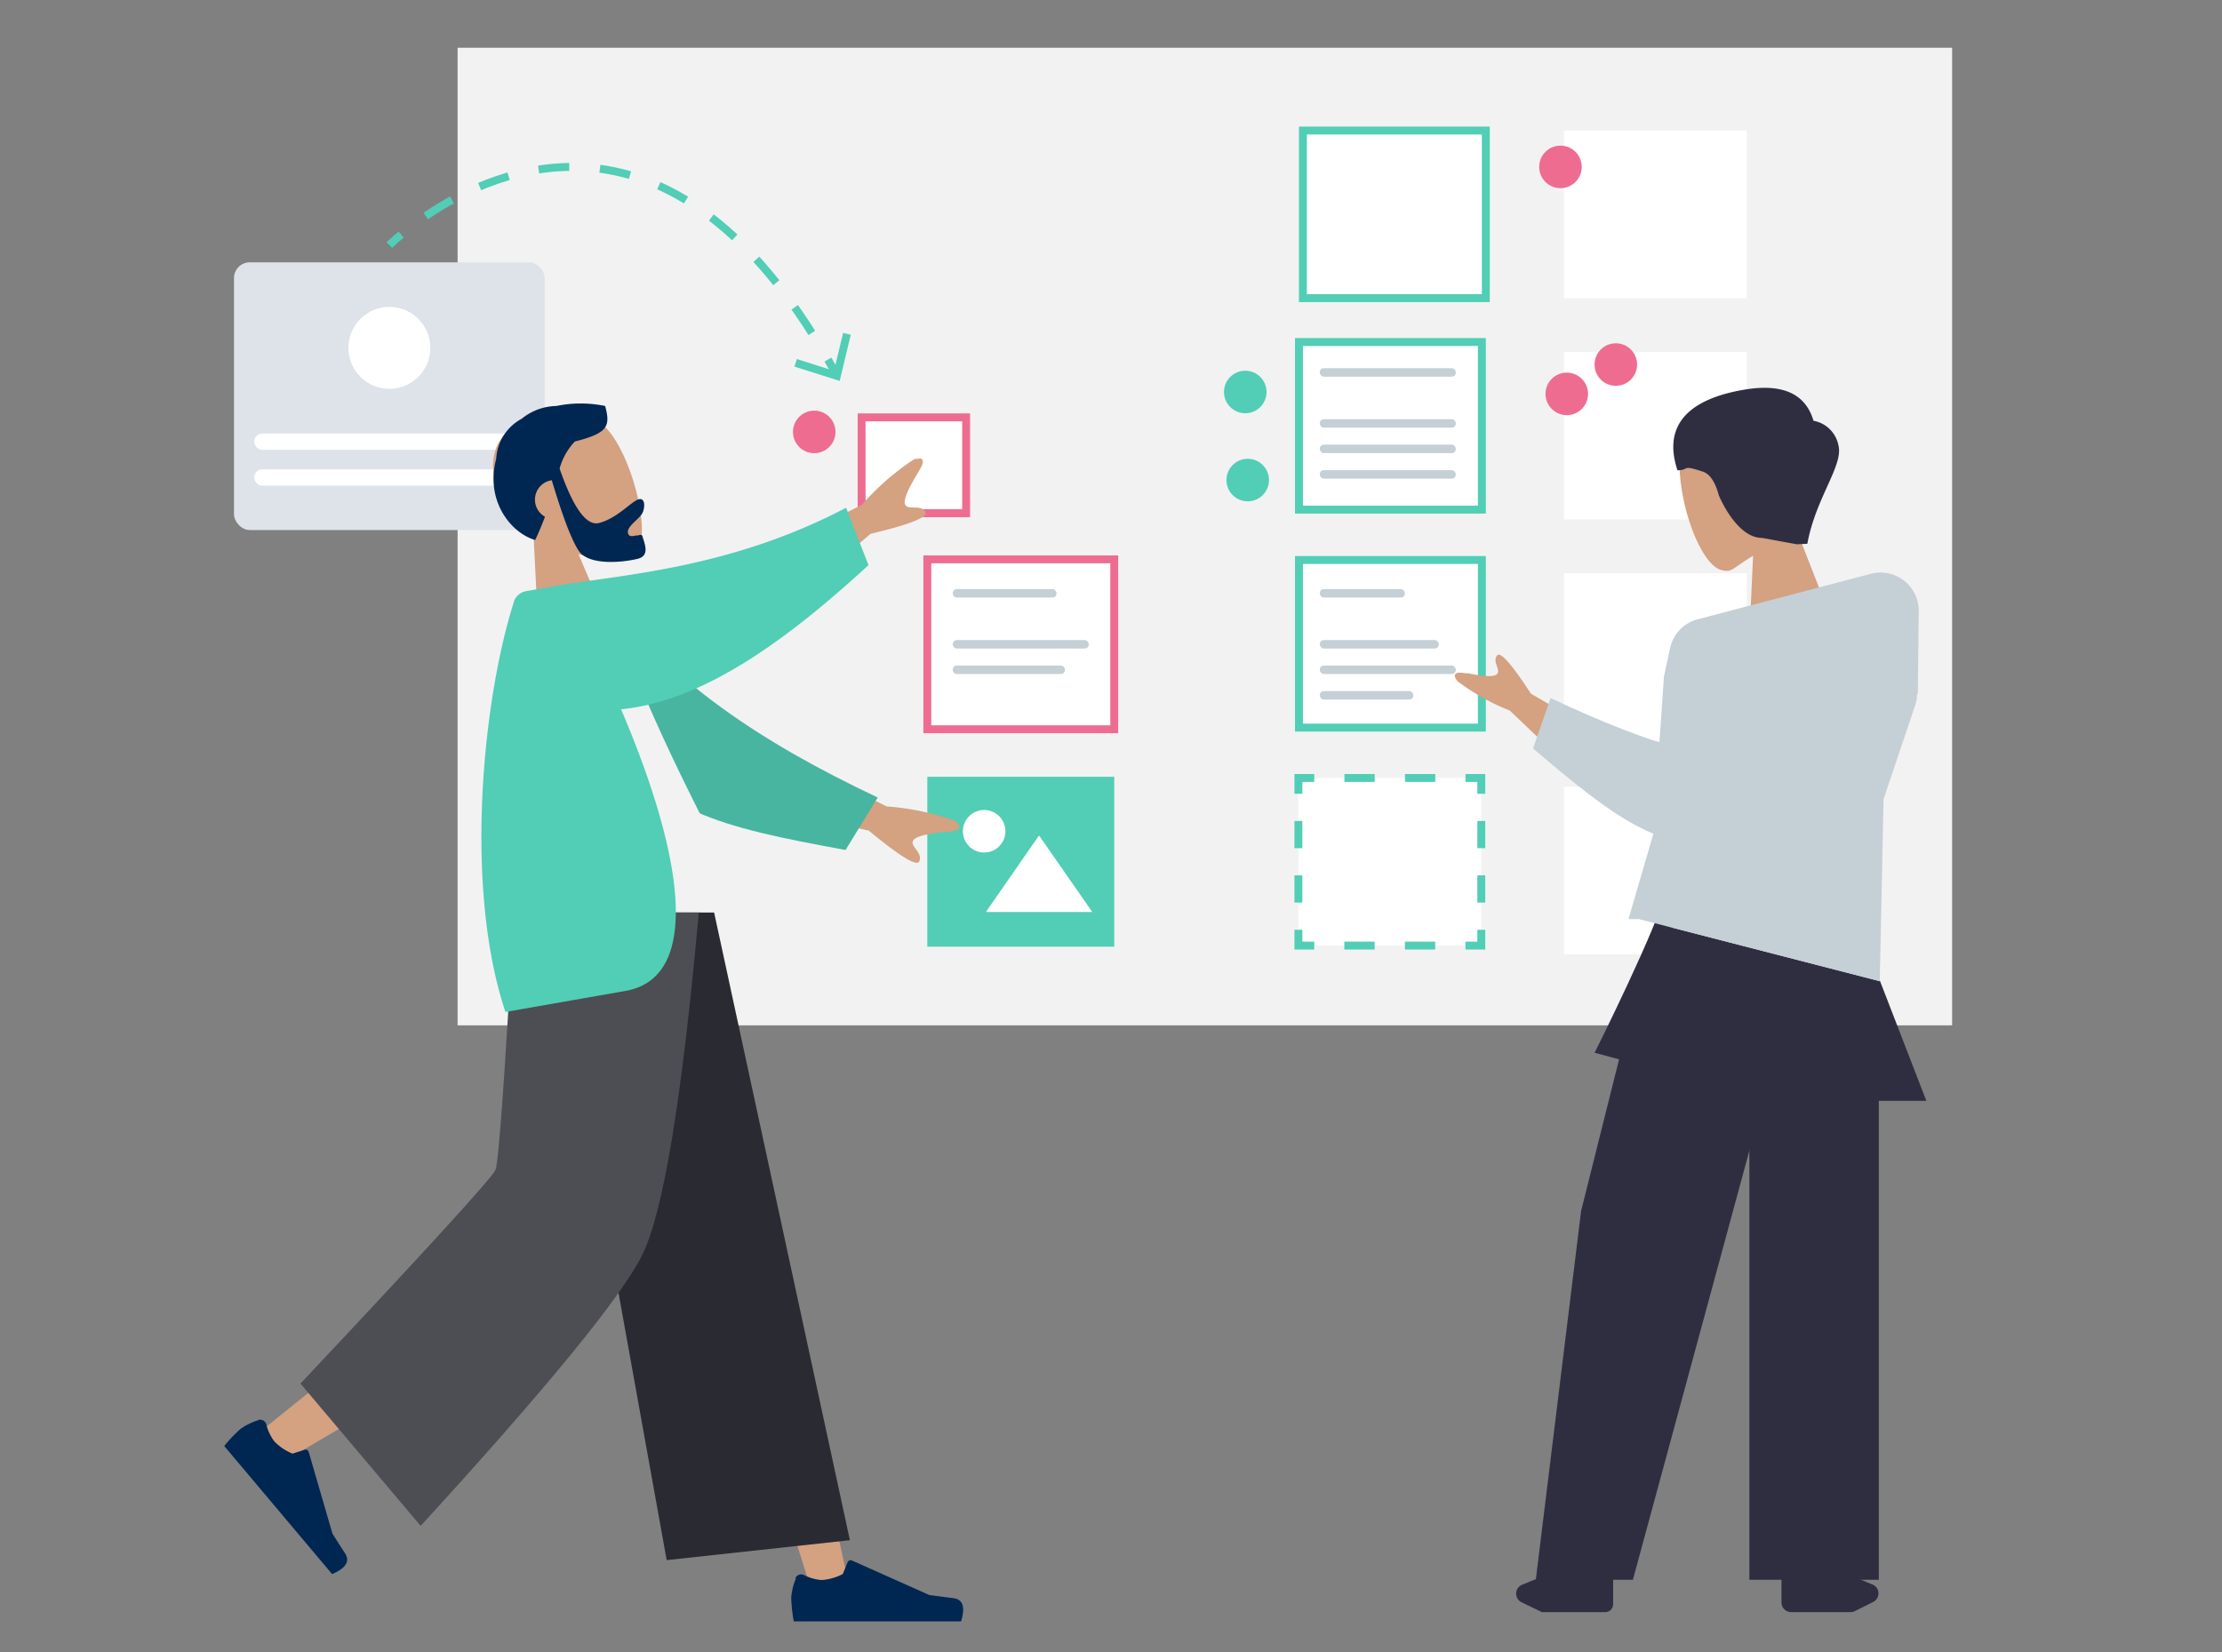 <?xml version="1.0" encoding="UTF-8"?>
<svg xmlns="http://www.w3.org/2000/svg" viewBox="0 0 281 209">
  <rect x="0" y="0" width="281" height="209" fill="#808080" stroke="none"/>
  <defs>
    <style>.cls-1,.cls-18{fill:#f2f2f2;}.cls-2,.cls-5,.cls-7{fill:#fff;}.cls-3{fill:#dde3e9;}.cls-4{fill:#ef6c91;}.cls-5{stroke:#ef6c91;}.cls-10,.cls-12,.cls-5,.cls-7,.cls-8,.cls-9{stroke-miterlimit:10;}.cls-19,.cls-6{fill:#51ceb5;}.cls-10,.cls-12,.cls-7,.cls-8,.cls-9{stroke:#51ceb5;}.cls-10,.cls-12,.cls-8,.cls-9{fill:none;}.cls-9{stroke-dasharray:3.83 3.83;}.cls-10{stroke-dasharray:3.44 3.44;}.cls-11,.cls-21{fill:#c5cfd6;}.cls-12{stroke-dasharray:3.89 3.89;}.cls-13{fill:#d4a181;}.cls-13,.cls-14,.cls-15,.cls-16,.cls-17,.cls-18,.cls-19,.cls-21{fill-rule:evenodd;}.cls-14{fill:#002652;}.cls-15{fill:#2a2a33;}.cls-16{fill:#4d4d54;}.cls-17{fill:#48b5a0;}.cls-20{fill:#2f2e41;}</style>
  </defs>
  <g id="Ebene_38" data-name="Ebene 38">
    <rect class="cls-1" x="57.87" y="6.04" width="189" height="123.65"></rect>
    <rect class="cls-2" x="197.77" y="16.51" width="23.13" height="21.2"></rect>
    <rect class="cls-2" x="197.77" y="44.51" width="23.13" height="21.2"></rect>
    <rect class="cls-2" x="197.77" y="72.51" width="23.13" height="21.2"></rect>
    <rect class="cls-2" x="197.77" y="99.51" width="23.13" height="21.2"></rect>
    <rect class="cls-3" x="29.59" y="33.18" width="39.3" height="33.86" rx="2"></rect>
    <rect class="cls-2" x="32.15" y="54.84" width="33.58" height="2.05" rx="1"></rect>
    <rect class="cls-2" x="32.15" y="59.37" width="33.58" height="2.05" rx="1"></rect>
    <circle class="cls-2" cx="49.24" cy="44" r="5.18"></circle>
    <circle class="cls-4" cx="198.14" cy="49.82" r="2.69"></circle>
    <circle class="cls-4" cx="102.97" cy="54.63" r="2.69"></circle>
    <rect class="cls-5" x="108.96" y="52.79" width="13.22" height="12.12"></rect>
    <circle class="cls-6" cx="157.48" cy="49.58" r="2.69"></circle>
    <circle class="cls-6" cx="157.79" cy="60.72" r="2.69"></circle>
    <rect class="cls-7" x="164.27" y="43.26" width="23.13" height="21.2"></rect>
    <rect class="cls-7" x="164.27" y="70.83" width="23.13" height="21.2"></rect>
    <rect class="cls-5" x="118.34" y="69.68" width="21.49" height="23.64" transform="translate(47.59 210.58) rotate(-90)"></rect>
    <rect class="cls-6" x="117.27" y="98.25" width="23.64" height="21.49"></rect>
    <rect class="cls-2" x="164.2" y="98.4" width="23.13" height="21.2"></rect>
    <polyline class="cls-8" points="187.33 117.6 187.33 119.6 185.33 119.6"></polyline>
    <line class="cls-9" x1="181.5" y1="119.6" x2="168.11" y2="119.6"></line>
    <polyline class="cls-8" points="166.2 119.6 164.2 119.6 164.2 117.6"></polyline>
    <line class="cls-10" x1="164.2" y1="114.16" x2="164.2" y2="102.12"></line>
    <polyline class="cls-8" points="164.2 100.4 164.2 98.4 166.2 98.4"></polyline>
    <line class="cls-9" x1="170.02" y1="98.4" x2="183.42" y2="98.4"></line>
    <polyline class="cls-8" points="185.33 98.4 187.33 98.4 187.33 100.4"></polyline>
    <line class="cls-10" x1="187.33" y1="103.84" x2="187.33" y2="115.88"></line>
    <circle class="cls-2" cx="124.46" cy="105.14" r="2.69"></circle>
    <polygon class="cls-2" points="131.4 105.67 124.68 115.35 138.13 115.35 131.4 105.67"></polygon>
    <rect class="cls-11" x="166.91" y="46.57" width="17.19" height="1.07" rx="0.5"></rect>
    <rect class="cls-11" x="166.91" y="53.02" width="17.19" height="1.07" rx="0.5"></rect>
    <rect class="cls-11" x="166.91" y="56.24" width="17.19" height="1.07" rx="0.5"></rect>
    <rect class="cls-11" x="166.91" y="59.47" width="17.19" height="1.07" rx="0.5"></rect>
    <rect class="cls-11" x="166.91" y="74.51" width="10.75" height="1.07" rx="0.5"></rect>
    <rect class="cls-11" x="166.91" y="80.96" width="15.04" height="1.07" rx="0.5"></rect>
    <rect class="cls-11" x="166.91" y="84.18" width="17.19" height="1.07" rx="0.5"></rect>
    <rect class="cls-11" x="166.91" y="87.41" width="11.82" height="1.07" rx="0.5"></rect>
    <rect class="cls-11" x="120.49" y="74.51" width="13.11" height="1.07" rx="0.5"></rect>
    <rect class="cls-11" x="120.49" y="80.96" width="17.19" height="1.07" rx="0.5"></rect>
    <rect class="cls-11" x="120.49" y="84.18" width="14.18" height="1.07" rx="0.5"></rect>
    <path class="cls-8" d="M49.24,31s.52-.52,1.49-1.33"></path>
    <path class="cls-12" d="M53.84,27.32c9.21-6.25,30.68-15.44,49.87,16.48"></path>
    <path class="cls-8" d="M104.7,45.48c.33.57.65,1.15,1,1.75"></path>
    <polygon class="cls-6" points="100.47 46.37 100.77 45.41 105.47 46.91 106.62 42.11 107.59 42.34 106.19 48.18 100.47 46.37"></polygon>
    <rect class="cls-7" x="164.77" y="16.51" width="23.13" height="21.2"></rect>
    <circle class="cls-4" cx="197.34" cy="21.11" r="2.69"></circle>
    <circle class="cls-4" cx="204.34" cy="46.11" r="2.69"></circle>
    <path class="cls-13" d="M76.67,54.15c3.47,3.69,6.12,14.69,3.34,16.26-1.11.63-3.85.55-6.85-.31l4.69,11L68.28,83.7l-.82-16.24a11.2,11.2,0,0,1-4.95-7C60.82,51.77,73.2,50.46,76.67,54.15Z"></path>
    <path class="cls-14" d="M70.36,51.35a15.21,15.21,0,0,1,6.17,0c.68,2.54.39,3.43-3.83,4.49a8,8,0,0,0-1.93,3.43q2.6,7.5,5,6.88c2.36-.64,4-2.67,5-3,.75-.2.84.79.53,1.62s-2.12,1.79-1.88,2.68c.12.46.55.39,1,.28l.2,0c.31-.08.57-.13.62.08.24.88,1,2.46-.56,2.86s-6.12,1-7.49-1q-1.34-2-3.41-8.93l-.29.06a2.48,2.48,0,0,0-.57,4.56c-.35.93-.75,1.91-1.24,2.94-3.1-.89-6.34-5-4.93-10.25a6.14,6.14,0,0,1,3.23-5.09A7.17,7.17,0,0,1,70.36,51.35Z"></path>
    <polygon class="cls-13" points="71.94 115.42 90.34 162.01 102.68 201.39 107.56 201.39 88.69 115.42 71.94 115.42"></polygon>
    <path class="cls-13" d="M68.23,115.42c-.2,16.37-3.06,38.41-3.51,39.43q-.47,1-31.53,26l3.36,3.6Q73.21,163,74.9,160.17c1.7-2.85,7.22-29.09,11.66-44.75Z"></path>
    <path class="cls-14" d="M32.68,179.63a7.87,7.87,0,0,0-2.27,1.11,18,18,0,0,0-2.05,2.16L42,199.1q2.61-1.12,1.64-2.62c-.65-1-1.18-1.84-1.6-2.51l-3-10.32a.41.41,0,0,0-.5-.28h0l-1.55.49a6.65,6.65,0,0,1-2.31-1.56,5.92,5.92,0,0,1-1-2.14h0a.81.81,0,0,0-1-.56Z"></path>
    <path class="cls-14" d="M100.66,199.63a8,8,0,0,0-.6,2.45,19.24,19.24,0,0,0,.33,3h21.15c.55-1.82.24-2.8-1-2.94l-3-.39-9.8-4.37a.42.42,0,0,0-.54.2h0l-.62,1.51a6.77,6.77,0,0,1-2.67.76,5.9,5.9,0,0,1-2.25-.64h0a.81.81,0,0,0-1.08.4A.08.08,0,0,1,100.66,199.63Z"></path>
    <polygon class="cls-15" points="84.31 197.33 107.48 194.81 90.31 115.42 69.55 115.42 84.31 197.33"></polygon>
    <path class="cls-16" d="M38,175l15.2,18q24-26.24,28-34.23t7.17-43.35H65q-1.74,31.1-2.34,32.55T38,175Z"></path>
    <path class="cls-13" d="M116.23,59.55c-1.11,1.82-2.2,3.79-1.69,4.38s1.88-.16,2.48.82c.41.65-1.91,1.57-6.93,2.77l-9.76,8.32-4.62-5.32L109,63.85a32.24,32.24,0,0,1,6.6-5.76l.13-.05.07,0,.17,0H116C116.59,57.88,117.11,58.1,116.23,59.55ZM98.82,95.42,112.13,102a32.4,32.4,0,0,1,8.57,1.8c.59.38,1.37,1.2-.76,1.41h-.12l-.25,0c-2,.21-4,.53-4.15,1.25s1.26,1.4.84,2.47c-.28.72-2.4-.57-6.39-3.87l-12.51-2.78Z"></path>
    <path class="cls-17" d="M76.42,75.35C84.94,86.18,95.84,93.71,111,100.87l-4.07,6.64c-16-2.93-24.52-4.9-30.4-15.52C75,89.33,72.73,80.41,71.31,75.76Z"></path>
    <path class="cls-18" d="M65.52,118.36l28.43-5Q79.1,85.59,77,74.64c-.08-.37-.88-.91-1.17-.77a10.62,10.62,0,0,1-7.28.56C63.67,86.46,63.69,100.22,65.52,118.36Z"></path>
    <path class="cls-19" d="M107,64.22l2.83,7.26C99.57,80.92,88.91,88.72,78.54,89.71c7.8,18.27,10.35,33.9.55,35.63L63.92,128c-5.26-15.76-2.88-39.31,1-51.66a2,2,0,0,1,1.6-1.57L70.92,74v0C79.09,72.65,92.57,71.8,107,64.22Z"></path>
    <path class="cls-13" d="M213.24,54.3c-2.53,4.81,1.13,17,4.46,17.8,1.33.33,1.16-.06,4-1.81l-.51,11.15,10.55-2.78-5.17-13.21a12,12,0,0,0,3.14-8.66C229,47.3,215.78,49.49,213.24,54.3Z"></path>
    <path class="cls-20" d="M221,49.22q6.87-1,8.34,4a3.92,3.92,0,0,1,3.15,3.09c.67,2.55-2.87,6.64-3.93,12.47l-1.34.06-4.38-.8c-3.28,0-5.47-5.38-5.47-5.38-.45-1.7-1.13-2.69-2-3-2.84-.92-1.56-.23-3.23-.17C210.09,53.31,214.18,50.27,221,49.22Z"></path>
    <path class="cls-20" d="M210.66,112.69l.78,4.63,26.28,6.78V124l5.89,15.24H225.26l-.9-1.65.06,1.65-22.76-6.08S209.84,116.78,210.66,112.69Z"></path>
    <path class="cls-11" d="M209.78,95.06l.65-9.5L211.2,82a4.8,4.8,0,0,1,3.49-3.67l18.09-4.75,3.82-1a4.83,4.83,0,0,1,6.05,4.72l-.12,10.49-.1,0v.09a4.21,4.21,0,0,1-.23,1.32l-4,11.88L237.72,124v.11l-26.28-6.78-4.18-1.08h-1.32l3.9-13.36Z"></path>
    <polygon class="cls-20" points="237.6 135.98 237.6 199.82 221.23 199.82 221.23 134.35 224.5 127.8 237.6 135.98"></polygon>
    <polygon class="cls-20" points="225.3 130.54 206.5 199.82 194.22 199.82 199.95 153.17 208.15 120.43 225.3 130.54"></polygon>
    <path class="cls-20" d="M234,203.91h-7.47a1.23,1.23,0,0,1-1.24-1.24v-5.1a1.24,1.24,0,0,1,1.7-1.15l9.83,4a1.22,1.22,0,0,1,.06,2.21l-2.33,1.16A1.17,1.17,0,0,1,234,203.91Z"></path>
    <path class="cls-20" d="M195,203.91h8a1,1,0,0,0,1-1v-7.14l-11.53,4.68a1.22,1.22,0,0,0-.06,2.21Z"></path>
    <path class="cls-13" d="M200.22,98.74l-9.29-8.87a27.64,27.64,0,0,1-6.61-3.71c-.39-.46-.82-1.34,1-1l.11,0,.21,0c1.71.35,3.43.59,3.75,0s-.68-1.48-.06-2.26q.62-.78,4.28,4.85l9.61,5.53Z"></path>
    <path class="cls-21" d="M232.09,97.5c-11.92.21-22.93-3-36-9.21l-2.22,6.37c10.72,9.13,16.7,13.76,27,11.9,2.6-.46,9.83-3.82,13.73-5.41Z"></path>
  </g>
</svg>
